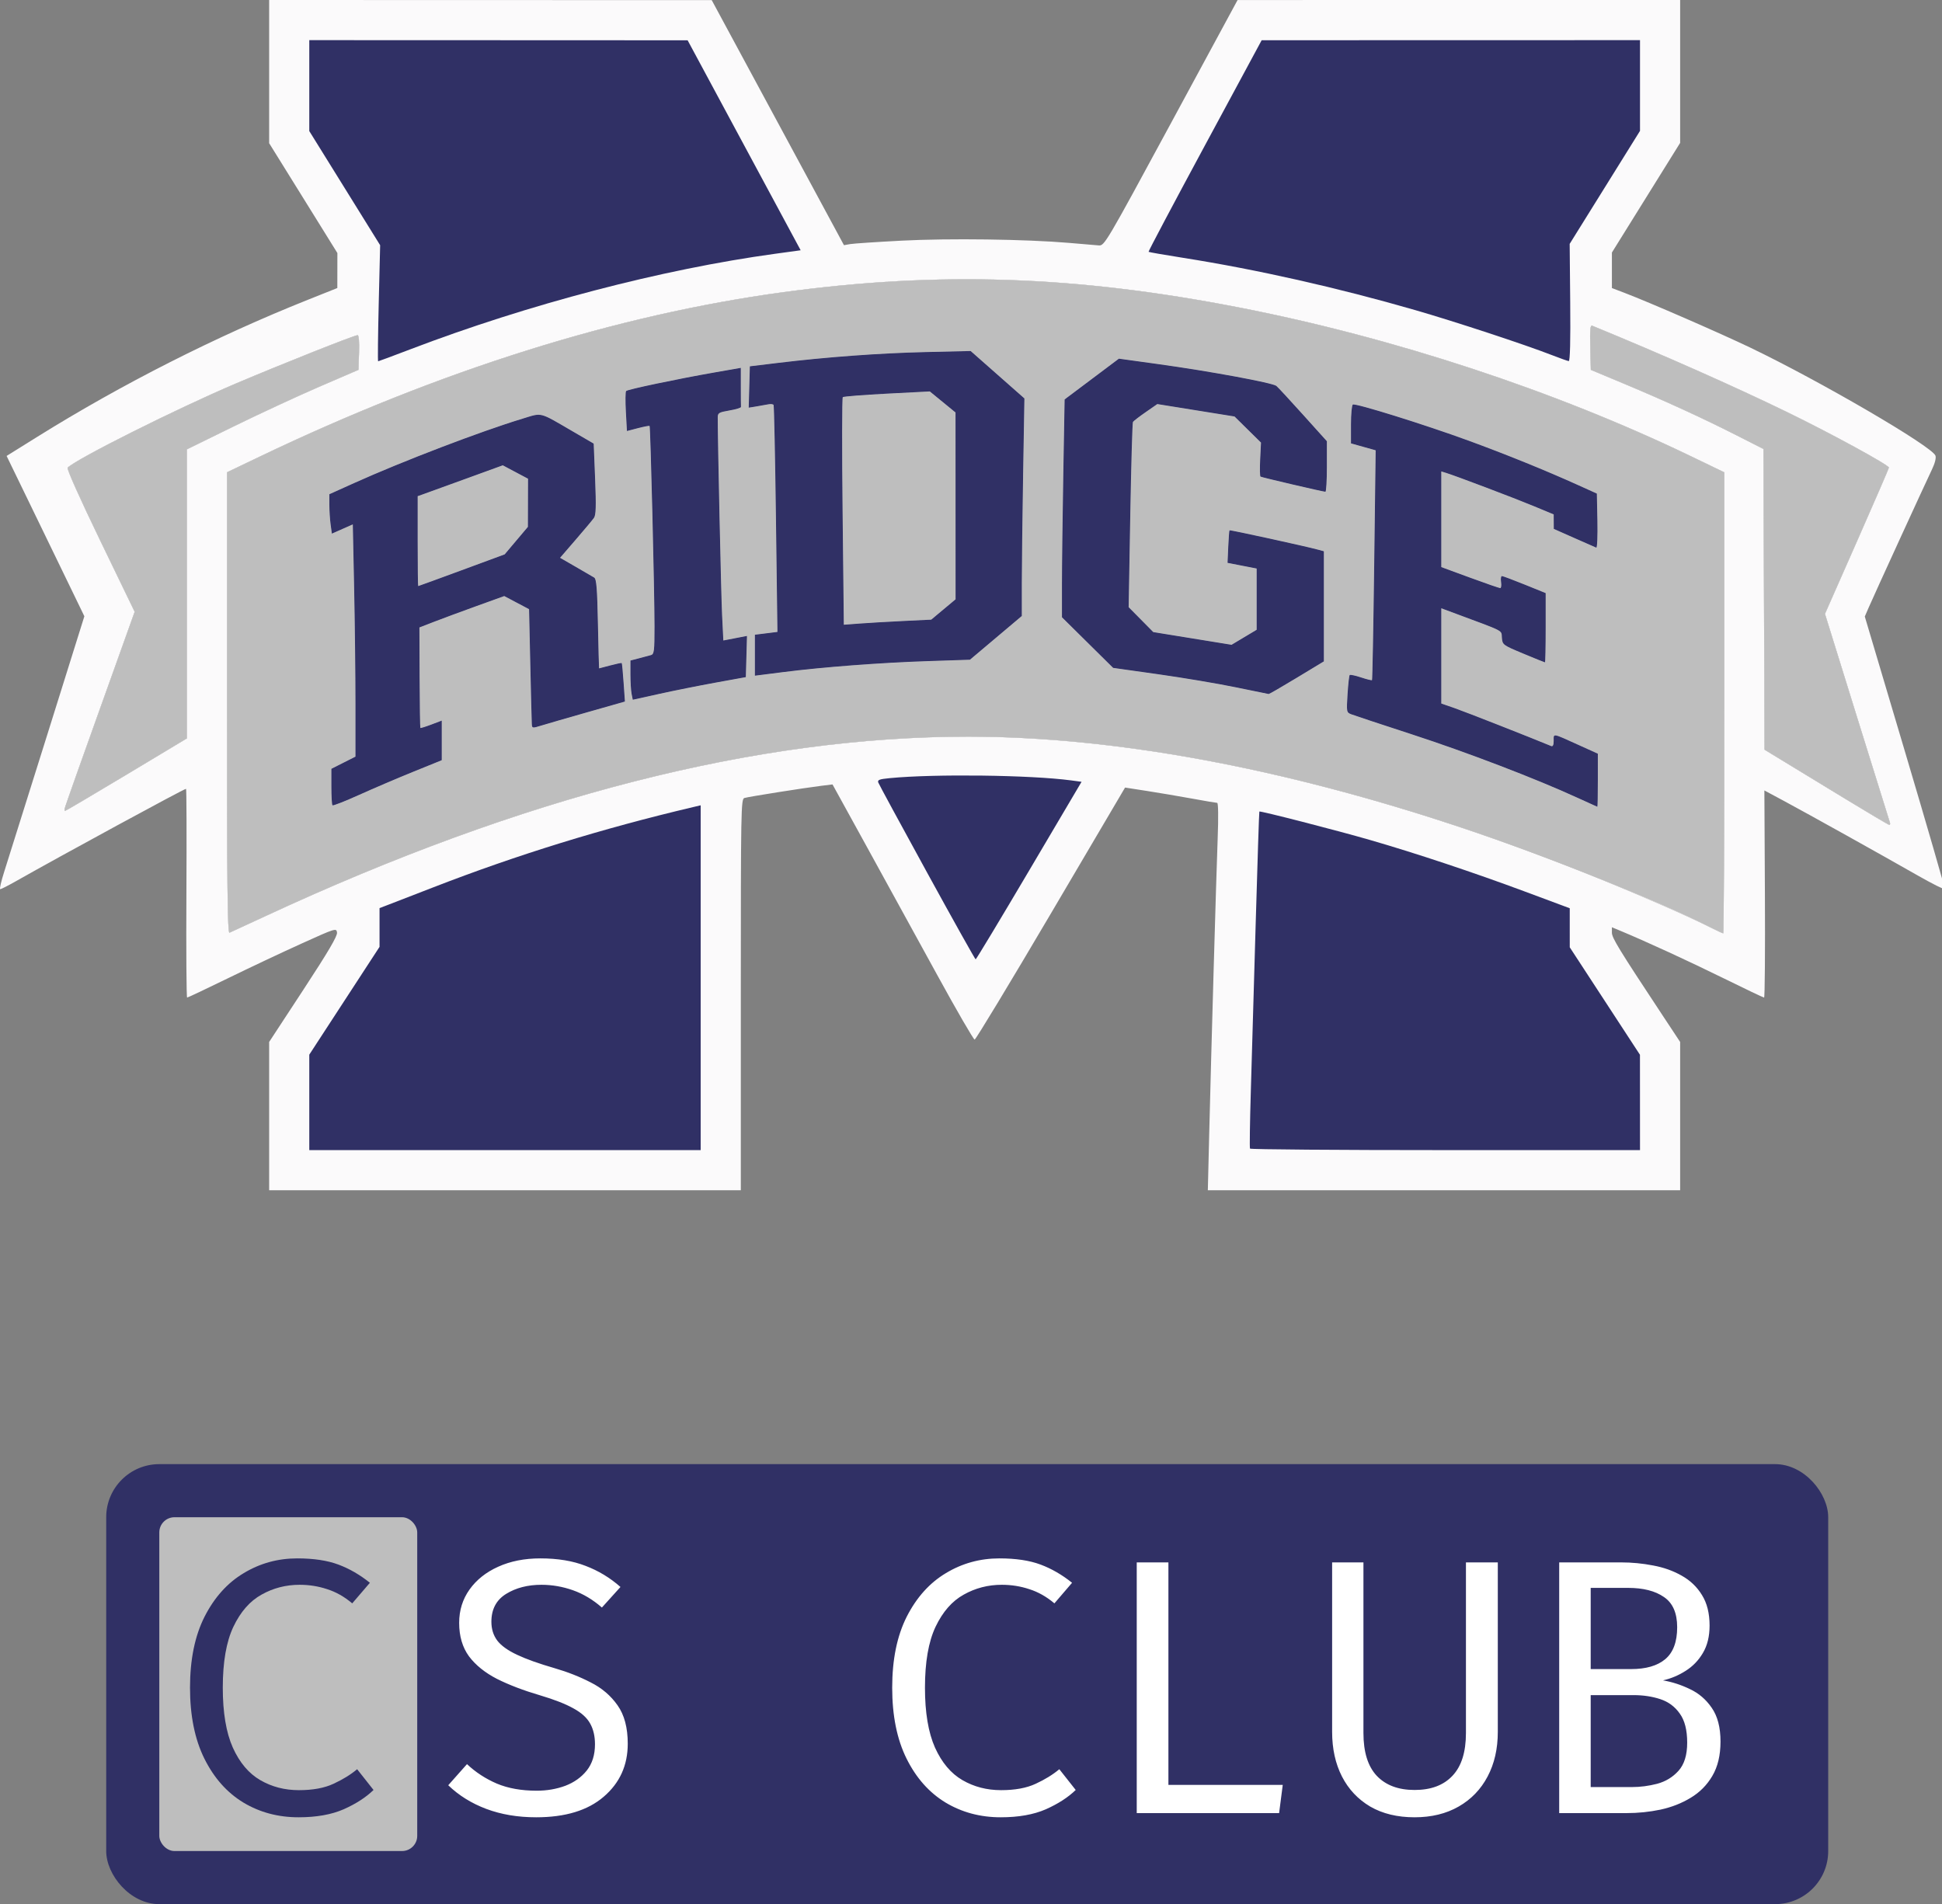 <svg width="256" height="251" viewBox="0 0 256 251" fill="none" xmlns="http://www.w3.org/2000/svg">
<rect x="0" y="0" width="256" height="251" fill="#808080" stroke="none"/>
<g clip-path="url(#clip0)">
<rect x="14" y="193" width="227" height="58" rx="7" fill="#303065"/>
<rect x="21" y="200" width="34" height="44" rx="2" fill="#BEBEBE"/>
<path d="M82.752 229.856C82.752 232.704 81.696 235.032 79.584 236.84C77.488 238.648 74.52 239.552 70.68 239.552C68.264 239.552 66.072 239.184 64.104 238.448C62.152 237.712 60.48 236.672 59.088 235.328L61.56 232.544C62.696 233.616 64.008 234.472 65.496 235.112C66.984 235.736 68.736 236.048 70.752 236.048C72.096 236.048 73.352 235.832 74.52 235.4C75.688 234.952 76.632 234.28 77.352 233.384C78.072 232.472 78.432 231.32 78.432 229.928C78.432 228.872 78.224 227.968 77.808 227.216C77.392 226.448 76.656 225.776 75.6 225.2C74.544 224.608 73.072 224.032 71.184 223.472C69.008 222.832 67.12 222.112 65.52 221.312C63.936 220.496 62.704 219.504 61.824 218.336C60.96 217.152 60.528 215.68 60.528 213.92C60.528 212.272 60.984 210.808 61.896 209.528C62.808 208.248 64.064 207.248 65.664 206.528C67.28 205.792 69.136 205.424 71.232 205.424C73.52 205.424 75.504 205.752 77.184 206.408C78.88 207.048 80.416 207.976 81.792 209.192L79.344 211.904C78.16 210.864 76.888 210.104 75.528 209.624C74.168 209.144 72.784 208.904 71.376 208.904C69.568 208.904 68.016 209.304 66.72 210.104C65.424 210.904 64.776 212.128 64.776 213.776C64.776 214.736 65.032 215.56 65.544 216.248C66.056 216.92 66.92 217.544 68.136 218.12C69.352 218.696 71.008 219.288 73.104 219.896C74.816 220.392 76.4 221.016 77.856 221.768C79.328 222.504 80.512 223.512 81.408 224.792C82.304 226.056 82.752 227.744 82.752 229.856ZM131.747 205.424C133.907 205.424 135.715 205.696 137.171 206.24C138.627 206.784 140.01 207.584 141.323 208.64L138.995 211.352C137.955 210.472 136.851 209.848 135.683 209.48C134.531 209.096 133.323 208.904 132.059 208.904C130.251 208.904 128.579 209.336 127.043 210.2C125.507 211.048 124.267 212.464 123.323 214.448C122.395 216.416 121.931 219.088 121.931 222.464C121.931 225.744 122.371 228.376 123.251 230.36C124.147 232.344 125.355 233.776 126.875 234.656C128.395 235.536 130.091 235.976 131.963 235.976C133.803 235.976 135.323 235.696 136.523 235.136C137.739 234.576 138.779 233.936 139.643 233.216L141.803 235.952C140.795 236.928 139.483 237.776 137.867 238.496C136.251 239.2 134.267 239.552 131.915 239.552C129.227 239.552 126.803 238.904 124.643 237.608C122.483 236.296 120.771 234.368 119.507 231.824C118.243 229.28 117.611 226.16 117.611 222.464C117.611 218.752 118.251 215.632 119.531 213.104C120.827 210.56 122.547 208.648 124.691 207.368C126.835 206.072 129.187 205.424 131.747 205.424ZM149.848 239V205.952H154.024V235.28H169.096L168.616 239H149.848ZM197.445 205.952V228.296C197.445 230.52 196.997 232.48 196.101 234.176C195.205 235.872 193.933 237.192 192.285 238.136C190.637 239.08 188.701 239.552 186.477 239.552C184.205 239.552 182.253 239.08 180.621 238.136C179.005 237.176 177.765 235.856 176.901 234.176C176.037 232.48 175.605 230.52 175.605 228.296V205.952H179.733V228.44C179.733 230.952 180.317 232.832 181.485 234.08C182.669 235.328 184.333 235.952 186.477 235.952C188.637 235.952 190.301 235.328 191.469 234.08C192.653 232.832 193.245 230.952 193.245 228.44V205.952H197.445ZM226.802 229.568C226.802 231.376 226.442 232.888 225.722 234.104C225.018 235.304 224.066 236.264 222.866 236.984C221.682 237.704 220.354 238.224 218.882 238.544C217.426 238.848 215.938 239 214.418 239H205.538V205.952H213.674C215.114 205.952 216.53 206.088 217.922 206.36C219.314 206.616 220.57 207.064 221.69 207.704C222.81 208.328 223.698 209.176 224.354 210.248C225.026 211.32 225.362 212.664 225.362 214.28C225.362 215.704 225.066 216.912 224.474 217.904C223.898 218.88 223.138 219.664 222.194 220.256C221.266 220.848 220.274 221.264 219.218 221.504C220.434 221.712 221.618 222.096 222.77 222.656C223.938 223.2 224.898 224.024 225.65 225.128C226.418 226.232 226.802 227.712 226.802 229.568ZM221.09 214.496C221.09 212.624 220.506 211.296 219.338 210.512C218.186 209.712 216.61 209.312 214.61 209.312H209.69V220.016H215.018C216.97 220.016 218.466 219.584 219.506 218.72C220.562 217.84 221.09 216.432 221.09 214.496ZM222.41 229.712C222.41 228.048 222.082 226.768 221.426 225.872C220.786 224.96 219.93 224.328 218.858 223.976C217.786 223.624 216.61 223.448 215.33 223.448H209.69V235.568H215.138C216.226 235.568 217.33 235.424 218.45 235.136C219.57 234.832 220.506 234.264 221.258 233.432C222.026 232.584 222.41 231.344 222.41 229.712Z" fill="white"/>
<path d="M39.184 205.424C41.344 205.424 43.152 205.696 44.608 206.24C46.064 206.784 47.448 207.584 48.76 208.64L46.432 211.352C45.392 210.472 44.288 209.848 43.12 209.48C41.968 209.096 40.76 208.904 39.496 208.904C37.688 208.904 36.016 209.336 34.48 210.2C32.944 211.048 31.704 212.464 30.76 214.448C29.832 216.416 29.368 219.088 29.368 222.464C29.368 225.744 29.808 228.376 30.688 230.36C31.584 232.344 32.792 233.776 34.312 234.656C35.832 235.536 37.528 235.976 39.4 235.976C41.24 235.976 42.76 235.696 43.96 235.136C45.176 234.576 46.216 233.936 47.08 233.216L49.24 235.952C48.232 236.928 46.92 237.776 45.304 238.496C43.688 239.2 41.704 239.552 39.352 239.552C36.664 239.552 34.24 238.904 32.08 237.608C29.92 236.296 28.208 234.368 26.944 231.824C25.68 229.28 25.048 226.16 25.048 222.464C25.048 218.752 25.688 215.632 26.968 213.104C28.264 210.56 29.984 208.648 32.128 207.368C34.272 206.072 36.624 205.424 39.184 205.424Z" fill="#303065"/>
<path d="M35.48 147.124V137.35L39.995 130.459C43.245 125.5 44.488 123.389 44.427 122.934C44.345 122.313 44.262 122.338 39.713 124.397C37.166 125.55 32.777 127.619 29.959 128.996C27.141 130.372 24.759 131.498 24.667 131.498C24.575 131.498 24.532 125.307 24.573 117.74C24.613 110.173 24.591 103.981 24.523 103.981C24.259 103.981 8.134 112.739 2.053 116.185C1.057 116.749 0.147 117.211 0.03 117.211C-0.087 117.211 0.151 116.169 0.56 114.895C0.968 113.622 3.511 105.528 6.212 96.909L11.121 81.237L8.779 76.404C7.491 73.745 5.185 68.99 3.654 65.836L0.871 60.102L4.88 57.603C16.073 50.626 28.422 44.37 40.569 39.523L44.467 37.968L44.471 35.662L44.475 33.356L39.978 26.115L35.48 18.875V9.437V0L64.65 0.008L93.82 0.016L102.537 16.167L111.254 32.319L112.062 32.177C112.507 32.099 115.549 31.896 118.823 31.724C125.063 31.398 135.276 31.533 140.916 32.016C142.662 32.166 144.432 32.316 144.848 32.35C145.59 32.41 145.782 32.086 154.373 16.208L163.141 0.004L192.311 0.002L221.482 0V9.417V18.834L216.984 26.061L212.486 33.289V35.63V37.97L214.14 38.601C217.436 39.859 226.735 43.907 230.742 45.83C239.955 50.249 254.684 58.841 255.135 60.059C255.248 60.364 255.069 61.069 254.669 61.9C253.845 63.606 246.978 78.593 246.318 80.125L245.823 81.271L251.132 99.124C254.052 108.943 256.403 117.069 256.358 117.182C256.312 117.296 254.727 116.505 252.835 115.425C248.077 112.709 238.282 107.251 235.169 105.581L232.585 104.195L232.656 117.847C232.695 125.355 232.646 131.498 232.548 131.498C232.449 131.498 230.008 130.335 227.124 128.914C222.595 126.682 216.886 124.059 213.478 122.643L212.486 122.23V122.941C212.486 123.632 213.386 125.102 219.154 133.828L221.482 137.35V147.124V156.898H190.351H159.22L159.396 149.688C159.676 138.248 160.323 115.667 160.517 110.53C160.623 107.743 160.597 105.833 160.454 105.833C160.321 105.833 158.847 105.583 157.179 105.277C155.51 104.972 152.832 104.518 151.227 104.268L148.309 103.815L138.527 120.423C133.147 129.557 128.626 137.033 128.481 137.037C128.335 137.04 126.114 133.206 123.545 128.516C120.976 123.826 116.82 116.257 114.309 111.695L109.744 103.402L108.264 103.584C105.945 103.87 98.639 105.028 98.122 105.192C97.682 105.332 97.657 106.746 97.657 131.119V156.898H66.568H35.48V147.124ZM34.95 120.78C69.045 104.949 99.779 97.098 127.642 97.103C151.927 97.107 181.018 103.685 211.295 116.016C216.499 118.135 222.856 120.928 225.402 122.213C226.294 122.663 227.086 123.031 227.163 123.031C227.24 123.031 227.303 109.358 227.303 92.646V62.261L222.871 60.125C204.976 51.503 183.581 44.464 163.273 40.518C141.772 36.34 123.785 35.736 103.314 38.506C81.361 41.477 58.017 48.806 34.223 60.199L29.923 62.258V92.673C29.923 116.904 29.991 123.059 30.254 122.947C30.436 122.87 32.549 121.894 34.95 120.78ZM249.127 108.413C249.061 108.231 247.109 101.971 244.79 94.5L240.572 80.918L244.785 71.367C247.103 66.114 248.998 61.737 248.998 61.64C248.998 61.295 241.293 57.095 235.477 54.27C228.51 50.885 219.104 46.718 209.897 42.939C209.63 42.829 209.574 43.434 209.633 45.776L209.708 48.753L214.067 50.574C219.455 52.823 224.52 55.147 229.022 57.435L232.462 59.183L232.535 79.003L232.609 98.822L235.432 100.542C246.638 107.369 248.888 108.721 249.056 108.732C249.161 108.739 249.193 108.595 249.127 108.413ZM16.676 102.114L24.632 97.337V78.286V59.235L30.783 56.219C34.167 54.56 39.257 52.201 42.094 50.977L47.254 48.751L47.33 46.468C47.377 45.055 47.305 44.186 47.139 44.186C46.71 44.186 37.195 47.965 31.03 50.583C23.29 53.871 10.12 60.462 8.916 61.65C8.777 61.788 10.553 65.758 13.216 71.263L17.753 80.642L13.222 93.304C8.339 106.952 8.36 106.892 8.575 106.892C8.654 106.892 12.3 104.742 16.676 102.114Z" fill="#FBFAFB"/>
<path d="M34.95 120.78C69.045 104.949 99.779 97.098 127.642 97.103C151.927 97.107 181.018 103.685 211.295 116.016C216.499 118.135 222.856 120.928 225.402 122.213C226.294 122.663 227.086 123.031 227.163 123.031C227.24 123.031 227.303 109.358 227.303 92.646V62.261L222.871 60.125C204.976 51.503 183.581 44.464 163.273 40.518C141.772 36.34 123.785 35.736 103.314 38.506C81.361 41.477 58.017 48.806 34.223 60.199L29.923 62.258V92.673C29.923 116.904 29.991 123.059 30.254 122.947C30.436 122.87 32.549 121.894 34.95 120.78Z" fill="#FBFAFB"/>
<path d="M16.676 102.114L24.632 97.337V78.286V59.235L30.783 56.219C34.167 54.56 39.257 52.201 42.094 50.977L47.254 48.751L47.33 46.468C47.377 45.055 47.305 44.186 47.139 44.186C46.71 44.186 37.195 47.965 31.03 50.583C23.29 53.871 10.12 60.462 8.916 61.65C8.777 61.788 10.553 65.758 13.216 71.263L17.753 80.642L13.222 93.304C8.339 106.952 8.36 106.892 8.575 106.892C8.654 106.892 12.3 104.742 16.676 102.114Z" fill="#FBFAFB"/>
<path d="M249.127 108.413C249.061 108.231 247.109 101.971 244.79 94.5L240.572 80.918L244.785 71.367C247.103 66.114 248.998 61.737 248.998 61.64C248.998 61.295 241.293 57.095 235.477 54.27C228.51 50.885 219.104 46.718 209.897 42.939C209.63 42.829 209.574 43.434 209.633 45.776L209.708 48.753L214.067 50.574C219.455 52.823 224.52 55.147 229.022 57.435L232.462 59.183L232.535 79.003L232.609 98.822L235.432 100.542C246.638 107.369 248.888 108.721 249.056 108.732C249.161 108.739 249.193 108.595 249.127 108.413Z" fill="#FBFAFB"/>
<path fill-rule="evenodd" clip-rule="evenodd" d="M29.923 92.673V62.258L34.223 60.199C58.017 48.806 81.361 41.477 103.314 38.506C123.785 35.736 141.772 36.34 163.273 40.518C183.581 44.464 204.976 51.503 222.871 60.125L227.303 62.261V92.646C227.303 109.358 227.24 123.031 227.163 123.031C227.086 123.031 226.294 122.663 225.402 122.213C218.44 118.699 203.568 112.742 192.682 109.107C168.971 101.191 146.842 97.107 127.642 97.103C99.779 97.098 69.045 104.949 34.95 120.78C32.549 121.894 30.436 122.87 30.254 122.947C29.991 123.059 29.923 116.904 29.923 92.673ZM54.464 101.737L58.234 100.208V97.598V94.988L56.861 95.51C56.105 95.796 55.454 95.998 55.414 95.958C55.374 95.918 55.329 92.921 55.314 89.298L55.288 82.711L57.224 81.96C58.289 81.547 60.805 80.616 62.816 79.89L66.472 78.571L68.108 79.436L69.743 80.301L69.906 87.577C69.996 91.579 70.085 95.115 70.105 95.436C70.139 96.008 70.163 96.011 71.397 95.63C72.088 95.417 74.842 94.62 77.517 93.859L82.38 92.476L82.204 89.974C82.107 88.597 81.997 87.44 81.959 87.401C81.921 87.363 81.24 87.505 80.447 87.716C79.653 87.927 78.989 88.102 78.972 88.103C78.955 88.105 78.886 85.465 78.82 82.236C78.724 77.533 78.625 76.319 78.323 76.133C78.115 76.006 77.019 75.368 75.887 74.715L73.829 73.528L75.887 71.145C77.019 69.834 78.101 68.543 78.291 68.274C78.561 67.892 78.596 66.776 78.45 63.131L78.263 58.475L75.591 56.921C75.254 56.725 74.944 56.544 74.659 56.377C72.532 55.133 71.763 54.683 70.988 54.675C70.548 54.67 70.107 54.808 69.416 55.024C69.253 55.075 69.076 55.13 68.881 55.189C63.392 56.852 53.099 60.787 46.707 63.666L43.417 65.148V66.536C43.417 67.3 43.492 68.468 43.583 69.134L43.749 70.343L45.128 69.733L46.508 69.123L46.682 77.467C46.778 82.056 46.857 88.945 46.857 92.776V99.74L45.269 100.542L43.682 101.343V103.677C43.682 104.96 43.747 106.075 43.827 106.155C43.907 106.235 45.484 105.618 47.333 104.783C49.181 103.949 52.39 102.578 54.464 101.737ZM55.059 71.331V65.404L55.786 65.146C56.187 65.004 58.711 64.089 61.396 63.112L66.278 61.336L67.942 62.219L69.606 63.103L69.597 66.278L69.588 69.453L68.059 71.264L66.529 73.075L60.862 75.167C57.746 76.317 55.165 77.258 55.127 77.258C55.09 77.258 55.059 74.591 55.059 71.331ZM210.633 102.857L210.632 99.351L208.186 98.243C207.955 98.139 207.74 98.041 207.54 97.95C205.643 97.089 205.059 96.824 204.883 96.99C204.804 97.064 204.807 97.224 204.811 97.455C204.812 97.51 204.813 97.569 204.813 97.631C204.813 98.208 204.707 98.438 204.482 98.345C201.578 97.142 193.131 93.825 191.782 93.357L189.996 92.738V86.46V80.182L192.047 80.944C192.557 81.134 193.023 81.306 193.448 81.464L193.458 81.468C197.105 82.819 197.787 83.072 197.93 83.503C197.963 83.603 197.967 83.711 197.973 83.845C197.975 83.914 197.978 83.988 197.986 84.072C198.065 85 198.105 85.03 200.819 86.163C202.333 86.795 203.613 87.313 203.663 87.313C203.713 87.313 203.755 85.258 203.755 82.747V78.181L200.982 77.058C199.457 76.441 198.109 75.936 197.985 75.936C197.862 75.936 197.813 76.293 197.877 76.729C197.941 77.166 197.891 77.523 197.765 77.524C197.64 77.524 195.84 76.901 193.767 76.139L189.996 74.754V68.448V62.142L190.592 62.324C191.865 62.714 199.527 65.615 202.101 66.682L204.813 67.807L204.819 68.762L204.825 69.718L207.513 70.909C208.991 71.563 210.301 72.14 210.425 72.19C210.548 72.24 210.616 70.657 210.575 68.672L210.502 65.063L207.988 63.927C203.736 62.006 198.514 59.888 193.55 58.072C187.783 55.962 178.669 53.12 178.334 53.327C178.2 53.409 178.09 54.595 178.09 55.961V58.446L179.717 58.902L181.343 59.358L181.15 74.46C181.044 82.766 180.915 89.603 180.863 89.654C180.812 89.706 180.16 89.545 179.413 89.297C178.667 89.049 177.996 88.906 177.922 88.98C177.848 89.054 177.721 90.192 177.638 91.51C177.492 93.852 177.503 93.911 178.12 94.153C178.467 94.29 182.085 95.487 186.16 96.815C193.366 99.162 202.486 102.653 207.856 105.12C209.311 105.788 210.531 106.341 210.568 106.349C210.604 106.357 210.633 104.785 210.633 102.857ZM94.35 89.978L98.318 89.258L98.394 86.543L98.47 83.827L97.666 83.982C97.225 84.068 96.523 84.203 96.107 84.283L95.352 84.428L95.186 81.041C95.057 78.398 94.614 58.258 94.614 55.033C94.614 54.434 94.758 54.347 96.157 54.107C97.005 53.962 97.69 53.754 97.678 53.644C97.666 53.535 97.657 52.331 97.657 50.967V48.489L94.151 49.103C89.243 49.963 82.741 51.33 82.536 51.546C82.442 51.645 82.427 52.872 82.504 54.272L82.644 56.817L84.093 56.439C84.891 56.231 85.582 56.1 85.631 56.148C85.748 56.265 86.28 77.928 86.28 82.571C86.28 85.817 86.229 86.233 85.817 86.353C85.562 86.427 84.848 86.618 84.229 86.778L83.105 87.069V88.877C83.105 89.872 83.175 91.036 83.26 91.463L83.415 92.24L86.898 91.469C88.814 91.044 92.167 90.373 94.35 89.978ZM170.946 89.341L174.518 87.18V79.923V72.666L173.724 72.451C172.035 71.993 162.146 69.831 162.077 69.905C162.037 69.947 161.962 70.93 161.911 72.089L161.818 74.196L163.736 74.569L165.655 74.942V78.98V83.017L164.001 84.006L162.347 84.995L157.188 84.158L152.029 83.321L150.406 81.679L148.783 80.037L148.996 67.939C149.114 61.286 149.272 55.742 149.348 55.618C149.424 55.495 150.178 54.915 151.022 54.33L152.558 53.264L157.648 54.083L162.738 54.901L164.483 56.621L166.229 58.341L166.121 60.537C166.061 61.745 166.081 62.775 166.164 62.826C166.343 62.936 174.426 64.823 174.717 64.823C174.826 64.823 174.915 63.325 174.915 61.494V58.165L171.778 54.679C170.053 52.762 168.467 51.048 168.253 50.87C167.766 50.466 159.435 48.929 152.646 47.991L147.497 47.279L143.919 49.966L140.34 52.653L140.165 62.618C140.069 68.098 139.99 74.559 139.99 76.975V81.367L143.363 84.703L146.737 88.04L152.69 88.88C155.964 89.342 160.548 90.113 162.876 90.594C165.205 91.074 167.169 91.475 167.242 91.484C167.315 91.495 168.982 90.529 170.946 89.341ZM111.876 87.729C114.606 87.509 119.319 87.247 122.35 87.146L127.86 86.964L131.279 84.081L134.698 81.197L134.699 76.913C134.699 74.556 134.776 68.104 134.87 62.574L135.041 52.52L131.496 49.394L127.952 46.268L121.998 46.41C115.85 46.557 108.992 47.061 102.552 47.839L98.847 48.287L98.772 51.012L98.696 53.738L99.698 53.577C100.249 53.488 100.96 53.362 101.279 53.297C101.597 53.233 101.911 53.269 101.976 53.379C102.042 53.489 102.182 60.265 102.289 68.438L102.483 83.298L100.996 83.484L99.509 83.669V86.37V89.07L103.211 88.6C105.247 88.341 109.146 87.949 111.876 87.729ZM111.074 67.436C110.985 59.232 110.995 52.444 111.097 52.351C111.199 52.258 113.823 52.051 116.927 51.89L122.571 51.598L124.266 52.985L125.96 54.372L125.964 66.687L125.967 79.001L124.364 80.341L122.76 81.681L119.138 81.856C117.146 81.952 114.553 82.103 113.376 82.191L111.236 82.351L111.074 67.436ZM243.56 105.491C240.642 103.715 236.984 101.488 235.432 100.542L232.609 98.822L232.535 79.003L232.462 59.183L229.022 57.435C224.519 55.147 219.455 52.823 214.067 50.574L209.708 48.753L209.633 45.776C209.574 43.434 209.63 42.829 209.897 42.939C219.104 46.718 228.51 50.885 235.477 54.27C241.293 57.095 248.998 61.295 248.998 61.64C248.998 61.736 247.102 66.114 244.785 71.367L240.572 80.918L244.79 94.5C247.109 101.971 249.061 108.231 249.127 108.413C249.193 108.595 249.161 108.739 249.056 108.732C248.952 108.725 246.479 107.267 243.56 105.491ZM8.561 106.429C8.633 106.174 10.731 100.268 13.222 93.304L17.753 80.642L13.216 71.263C10.553 65.758 8.777 61.788 8.916 61.65C10.12 60.462 23.29 53.871 31.03 50.583C37.195 47.965 46.711 44.185 47.139 44.185C47.305 44.185 47.377 45.055 47.33 46.468L47.254 48.751L42.094 50.977C39.257 52.201 34.167 54.56 30.783 56.219L24.632 59.235V78.286V97.337L16.676 102.114C12.3 104.742 8.654 106.892 8.575 106.892C8.495 106.892 8.489 106.683 8.561 106.429Z" fill="#BEBEBE"/>
<path fill-rule="evenodd" clip-rule="evenodd" d="M54.464 101.737L58.234 100.208V97.598V94.988L56.861 95.51C56.105 95.796 55.454 95.998 55.414 95.958C55.374 95.918 55.329 92.921 55.314 89.298L55.288 82.711L57.224 81.96C58.289 81.547 60.805 80.616 62.816 79.89L66.472 78.571L68.108 79.436L69.743 80.301L69.906 87.577C69.996 91.579 70.085 95.115 70.105 95.436C70.139 96.008 70.163 96.011 71.397 95.63C72.088 95.417 74.842 94.62 77.517 93.859L82.38 92.476L82.204 89.974C82.107 88.597 81.997 87.44 81.959 87.401C81.921 87.363 81.24 87.505 80.447 87.716C79.653 87.927 78.989 88.102 78.972 88.103C78.955 88.105 78.886 85.465 78.82 82.236C78.724 77.533 78.625 76.319 78.323 76.133C78.115 76.006 77.019 75.368 75.887 74.715L73.829 73.528L75.887 71.145C77.019 69.834 78.101 68.543 78.291 68.274C78.561 67.892 78.596 66.776 78.45 63.131L78.263 58.475L75.591 56.921C75.254 56.725 74.944 56.544 74.659 56.377C72.532 55.133 71.763 54.683 70.988 54.675C70.548 54.67 70.107 54.808 69.416 55.024C69.253 55.075 69.076 55.13 68.881 55.189C63.392 56.852 53.099 60.787 46.707 63.666L43.417 65.148V66.536C43.417 67.3 43.492 68.468 43.583 69.134L43.749 70.343L45.128 69.733L46.508 69.123L46.682 77.467C46.778 82.056 46.857 88.945 46.857 92.776V99.74L45.269 100.542L43.682 101.343V103.677C43.682 104.96 43.747 106.075 43.827 106.155C43.907 106.235 45.484 105.618 47.333 104.783C49.181 103.949 52.39 102.578 54.464 101.737ZM55.059 65.404V71.331C55.059 74.591 55.09 77.258 55.127 77.258C55.165 77.258 57.746 76.317 60.862 75.167L66.529 73.075L68.059 71.264L69.588 69.453L69.597 66.278L69.606 63.103L67.942 62.219L66.278 61.336L61.396 63.112C58.711 64.089 56.187 65.004 55.786 65.146L55.059 65.404Z" fill="#BEBEBE"/>
<path d="M94.35 89.978L98.318 89.258L98.394 86.543L98.47 83.827L97.666 83.982C97.225 84.068 96.523 84.203 96.107 84.283L95.352 84.428L95.186 81.041C95.057 78.398 94.614 58.258 94.614 55.033C94.614 54.434 94.758 54.347 96.157 54.107C97.005 53.962 97.69 53.754 97.678 53.644C97.666 53.535 97.657 52.331 97.657 50.967V48.489L94.151 49.103C89.243 49.963 82.741 51.33 82.536 51.546C82.442 51.645 82.427 52.872 82.504 54.272L82.644 56.817L84.093 56.439C84.891 56.231 85.582 56.1 85.631 56.148C85.748 56.265 86.28 77.928 86.28 82.571C86.28 85.817 86.229 86.233 85.817 86.353C85.562 86.427 84.848 86.618 84.229 86.778L83.105 87.069V88.877C83.105 89.872 83.175 91.036 83.26 91.463L83.415 92.24L86.898 91.469C88.814 91.044 92.167 90.373 94.35 89.978Z" fill="#BEBEBE"/>
<path fill-rule="evenodd" clip-rule="evenodd" d="M111.876 87.729C114.606 87.509 119.319 87.247 122.35 87.146L127.86 86.964L131.279 84.081L134.698 81.197L134.699 76.913C134.699 74.556 134.776 68.104 134.87 62.574L135.041 52.52L131.496 49.394L127.952 46.268L121.998 46.41C115.85 46.557 108.992 47.061 102.552 47.839L98.847 48.287L98.772 51.012L98.696 53.738L99.698 53.577C100.249 53.488 100.96 53.362 101.279 53.297C101.597 53.233 101.911 53.269 101.976 53.379C102.042 53.489 102.182 60.265 102.289 68.438L102.483 83.298L100.996 83.484L99.509 83.669V86.37V89.07L103.211 88.6C105.247 88.341 109.146 87.949 111.876 87.729ZM111.097 52.351C110.995 52.444 110.985 59.232 111.074 67.436L111.236 82.351L113.376 82.191C114.553 82.103 117.146 81.952 119.138 81.856L122.76 81.681L124.364 80.341L125.967 79.001L125.964 66.687L125.96 54.372L124.266 52.985L122.571 51.598L116.927 51.89C113.823 52.051 111.199 52.258 111.097 52.351Z" fill="#BEBEBE"/>
<path d="M170.946 89.341L174.518 87.18V79.923V72.666L173.724 72.451C172.035 71.993 162.146 69.831 162.077 69.905C162.037 69.947 161.962 70.93 161.911 72.089L161.818 74.196L163.736 74.569L165.655 74.942V78.98V83.017L164.001 84.006L162.347 84.995L157.188 84.158L152.029 83.321L150.406 81.679L148.783 80.037L148.996 67.939C149.114 61.286 149.272 55.742 149.348 55.618C149.424 55.495 150.178 54.915 151.022 54.33L152.558 53.264L157.648 54.083L162.738 54.901L164.483 56.621L166.229 58.341L166.121 60.537C166.061 61.745 166.081 62.775 166.164 62.826C166.343 62.936 174.426 64.823 174.717 64.823C174.826 64.823 174.915 63.325 174.915 61.494V58.165L171.778 54.679C170.053 52.762 168.467 51.048 168.253 50.87C167.766 50.466 159.435 48.929 152.646 47.991L147.497 47.279L143.919 49.966L140.34 52.653L140.165 62.618C140.069 68.098 139.99 74.559 139.99 76.975V81.367L143.363 84.703L146.737 88.04L152.69 88.88C155.964 89.342 160.548 90.113 162.876 90.594C165.205 91.074 167.169 91.475 167.242 91.484C167.315 91.495 168.982 90.529 170.946 89.341Z" fill="#BEBEBE"/>
<path d="M210.633 102.857L210.632 99.351L208.186 98.243C207.955 98.139 207.74 98.041 207.54 97.95C205.643 97.089 205.059 96.824 204.883 96.99C204.804 97.064 204.807 97.224 204.811 97.455C204.812 97.51 204.813 97.569 204.813 97.631C204.813 98.208 204.707 98.438 204.482 98.345C201.578 97.142 193.131 93.825 191.782 93.357L189.996 92.738V86.46V80.182L192.047 80.944C192.557 81.134 193.023 81.306 193.448 81.464L193.458 81.468C197.105 82.819 197.787 83.072 197.93 83.503C197.963 83.603 197.967 83.711 197.973 83.845C197.975 83.914 197.978 83.988 197.986 84.072C198.065 85 198.105 85.03 200.819 86.163C202.333 86.795 203.613 87.313 203.663 87.313C203.713 87.313 203.755 85.258 203.755 82.747V78.181L200.982 77.058C199.457 76.441 198.109 75.936 197.985 75.936C197.862 75.936 197.813 76.293 197.877 76.729C197.941 77.166 197.891 77.523 197.765 77.524C197.64 77.524 195.84 76.901 193.767 76.139L189.996 74.754V68.448V62.142L190.592 62.324C191.865 62.714 199.527 65.615 202.101 66.682L204.813 67.807L204.819 68.762L204.825 69.718L207.513 70.909C208.991 71.563 210.301 72.14 210.425 72.19C210.548 72.24 210.616 70.657 210.575 68.672L210.502 65.063L207.988 63.927C203.736 62.006 198.514 59.888 193.55 58.072C187.783 55.962 178.669 53.12 178.334 53.327C178.2 53.409 178.09 54.595 178.09 55.961V58.446L179.717 58.902L181.343 59.358L181.15 74.46C181.044 82.766 180.915 89.603 180.863 89.654C180.812 89.706 180.16 89.545 179.413 89.297C178.667 89.049 177.996 88.906 177.922 88.98C177.848 89.054 177.721 90.192 177.638 91.51C177.492 93.852 177.503 93.911 178.12 94.153C178.467 94.29 182.085 95.487 186.16 96.815C193.366 99.162 202.486 102.653 207.856 105.12C209.311 105.788 210.531 106.341 210.568 106.349C210.604 106.357 210.633 104.785 210.633 102.857Z" fill="#BEBEBE"/>
<path d="M40.771 145.315V139.023L42.317 136.65C43.167 135.344 45.25 132.147 46.947 129.545L50.032 124.814V122.26V119.706L51.156 119.275C51.775 119.038 54.452 118.002 57.106 116.972C68.193 112.671 79.346 109.226 91.373 106.388L92.365 106.154V128.88V151.606H66.568H40.771V145.315ZM164.779 151.408C164.717 151.299 164.765 147.935 164.885 143.933C165.005 139.932 165.293 129.993 165.526 121.848C165.759 113.703 165.978 107.01 166.012 106.975C166.124 106.864 176.247 109.465 180.604 110.726C186.682 112.484 194.264 115.009 201.042 117.532L206.929 119.724L206.929 122.298L206.93 124.872L211.557 131.956L216.184 139.039L216.187 145.323L216.19 151.606H190.542C176.435 151.606 164.842 151.517 164.78 151.408H164.779ZM122.211 115.02C118.762 108.73 115.868 103.393 115.781 103.159C115.648 102.806 115.904 102.707 117.288 102.573C123.225 101.999 135.87 102.157 141.216 102.873L142.574 103.055L135.66 114.761C131.857 121.2 128.686 126.465 128.613 126.461C128.54 126.458 125.659 121.309 122.211 115.02ZM43.827 106.155C43.747 106.075 43.682 104.96 43.682 103.677V101.343L45.269 100.542L46.857 99.74V92.776C46.857 88.945 46.778 82.056 46.682 77.467L46.508 69.123L45.128 69.733L43.749 70.343L43.583 69.134C43.492 68.468 43.417 67.3 43.417 66.536V65.148L46.707 63.666C53.099 60.787 63.392 56.852 68.881 55.189C71.544 54.383 70.975 54.236 75.591 56.921L78.263 58.475L78.45 63.131C78.596 66.776 78.561 67.892 78.291 68.274C78.101 68.543 77.019 69.834 75.887 71.145L73.829 73.528L75.887 74.715C77.019 75.368 78.115 76.006 78.323 76.133C78.625 76.319 78.724 77.533 78.82 82.236C78.886 85.465 78.955 88.105 78.972 88.103C78.989 88.101 79.653 87.927 80.447 87.716C81.24 87.505 81.921 87.363 81.959 87.401C81.997 87.44 82.107 88.597 82.204 89.974L82.38 92.476L77.517 93.859C74.842 94.62 72.088 95.417 71.397 95.63C70.163 96.011 70.139 96.008 70.105 95.436C70.085 95.115 69.996 91.579 69.906 87.577L69.743 80.301L68.108 79.436L66.472 78.571L62.816 79.89C60.805 80.616 58.289 81.547 57.224 81.96L55.288 82.711L55.314 89.298C55.329 92.921 55.374 95.918 55.414 95.958C55.454 95.998 56.105 95.796 56.861 95.51L58.234 94.988V97.598V100.208L54.464 101.737C52.39 102.578 49.181 103.949 47.333 104.783C45.484 105.618 43.907 106.235 43.827 106.155H43.827ZM60.862 75.167L66.529 73.075L68.058 71.264L69.588 69.453L69.597 66.278L69.606 63.103L67.942 62.219L66.278 61.336L61.396 63.112C58.711 64.089 56.187 65.004 55.786 65.146L55.059 65.404V71.331C55.059 74.591 55.09 77.258 55.127 77.258C55.165 77.258 57.746 76.317 60.862 75.167H60.862ZM207.856 105.12C202.486 102.653 193.366 99.162 186.16 96.815C182.085 95.487 178.467 94.29 178.12 94.153C177.503 93.911 177.492 93.852 177.638 91.51C177.721 90.192 177.848 89.054 177.922 88.98C177.996 88.906 178.667 89.049 179.413 89.297C180.159 89.545 180.812 89.706 180.863 89.654C180.915 89.603 181.044 82.766 181.15 74.46L181.343 59.358L179.717 58.902L178.09 58.446V55.961C178.09 54.595 178.2 53.41 178.334 53.327C178.669 53.12 187.783 55.962 193.55 58.072C198.514 59.888 203.736 62.006 207.988 63.927L210.502 65.063L210.575 68.672C210.616 70.657 210.548 72.24 210.425 72.19C210.301 72.14 208.991 71.563 207.512 70.909L204.825 69.718L204.819 68.762L204.813 67.807L202.101 66.682C199.526 65.615 191.865 62.714 190.592 62.324L189.996 62.142V68.448V74.754L193.767 76.139C195.84 76.901 197.64 77.524 197.765 77.524C197.891 77.523 197.941 77.166 197.877 76.729C197.813 76.293 197.862 75.936 197.985 75.936C198.109 75.936 199.457 76.441 200.982 77.058L203.755 78.181V82.747C203.755 85.258 203.713 87.313 203.663 87.313C203.613 87.313 202.333 86.795 200.819 86.163C198.105 85.03 198.065 85 197.985 84.072C197.896 83.031 198.458 83.327 192.047 80.944L189.996 80.182V86.46V92.738L191.782 93.357C193.131 93.825 201.578 97.142 204.482 98.345C204.707 98.438 204.813 98.208 204.813 97.631C204.813 96.65 204.568 96.605 208.186 98.243L210.632 99.351L210.633 102.857C210.633 104.785 210.604 106.356 210.568 106.349C210.531 106.341 209.311 105.788 207.856 105.12H207.856ZM83.26 91.463C83.175 91.036 83.105 89.872 83.105 88.877V87.069L84.229 86.778C84.848 86.618 85.562 86.427 85.817 86.353C86.229 86.233 86.28 85.817 86.28 82.571C86.28 77.928 85.748 56.265 85.631 56.148C85.582 56.1 84.891 56.231 84.093 56.439L82.644 56.817L82.504 54.272C82.427 52.872 82.442 51.645 82.536 51.546C82.741 51.33 89.243 49.963 94.151 49.103L97.657 48.489V50.967C97.657 52.331 97.666 53.535 97.678 53.644C97.69 53.754 97.005 53.962 96.157 54.107C94.758 54.347 94.614 54.434 94.614 55.033C94.614 58.258 95.057 78.398 95.186 81.041L95.352 84.428L96.107 84.283C96.523 84.203 97.225 84.068 97.666 83.982L98.47 83.827L98.394 86.543L98.318 89.258L94.35 89.978C92.167 90.374 88.814 91.044 86.898 91.469L83.415 92.24L83.26 91.463H83.26ZM162.877 90.594C160.548 90.113 155.964 89.342 152.69 88.88L146.737 88.04L143.364 84.703L139.99 81.367V76.975C139.99 74.559 140.069 68.098 140.165 62.618L140.341 52.653L143.919 49.966L147.497 47.279L152.646 47.991C159.435 48.929 167.766 50.466 168.253 50.871C168.467 51.048 170.053 52.762 171.778 54.679L174.915 58.165V61.494C174.915 63.325 174.826 64.823 174.717 64.823C174.426 64.823 166.343 62.936 166.164 62.826C166.081 62.775 166.061 61.745 166.121 60.537L166.229 58.341L164.483 56.621L162.738 54.901L157.648 54.083L152.558 53.264L151.022 54.33C150.178 54.915 149.424 55.495 149.348 55.618C149.272 55.742 149.114 61.286 148.996 67.939L148.783 80.037L150.406 81.679L152.029 83.321L157.188 84.158L162.347 84.995L164.001 84.006L165.655 83.017V78.98V74.942L163.736 74.569L161.818 74.196L161.911 72.089C161.962 70.93 162.037 69.947 162.077 69.905C162.147 69.831 172.035 71.993 173.725 72.451L174.518 72.666V79.923V87.18L170.946 89.341C168.982 90.529 167.315 91.494 167.242 91.484C167.169 91.475 165.205 91.074 162.877 90.594H162.877ZM99.509 86.37V83.669L100.996 83.484L102.483 83.298L102.289 68.438C102.182 60.265 102.042 53.489 101.976 53.379C101.911 53.269 101.597 53.233 101.279 53.297C100.96 53.362 100.249 53.488 99.698 53.577L98.696 53.738L98.772 51.012L98.847 48.287L102.552 47.839C108.992 47.061 115.85 46.557 121.998 46.41L127.952 46.268L131.496 49.394L135.041 52.52L134.87 62.574C134.776 68.104 134.699 74.556 134.699 76.913L134.699 81.197L131.279 84.081L127.86 86.964L122.35 87.146C115.999 87.357 108.533 87.924 103.211 88.6L99.509 89.07V86.37ZM119.138 81.856L122.76 81.681L124.364 80.341L125.967 79.001L125.964 66.687L125.96 54.372L124.266 52.985L122.571 51.598L116.927 51.89C113.823 52.051 111.199 52.258 111.098 52.351C110.996 52.444 110.985 59.232 111.074 67.436L111.236 82.351L113.376 82.191C114.553 82.103 117.146 81.952 119.138 81.856H119.138ZM49.926 39.974L50.112 32.323L45.442 24.8L40.771 17.277V11.284V5.292L65.708 5.301L90.645 5.311L96.863 16.865C100.283 23.219 103.636 29.447 104.314 30.705L105.546 32.991L102.197 33.45C87.225 35.502 69.639 40.107 54.081 46.049C51.811 46.916 49.906 47.625 49.847 47.625C49.788 47.625 49.824 44.182 49.926 39.974L49.926 39.974ZM204.548 46.799C201.029 45.427 191.858 42.408 186.557 40.877C176.33 37.922 165.701 35.528 155.997 33.993C153.524 33.602 151.458 33.243 151.407 33.196C151.357 33.148 154.691 26.853 158.816 19.207L166.316 5.304L191.253 5.298L216.19 5.292V11.273V17.253L211.555 24.7L206.919 32.147L206.99 39.886C207.037 44.93 206.97 47.616 206.797 47.599C206.652 47.584 205.64 47.224 204.548 46.799L204.548 46.799Z" fill="#303065"/>
</g>
<defs>
<clipPath id="clip0">
<rect width="256" height="251" fill="white"/>
</clipPath>
</defs>
</svg>
